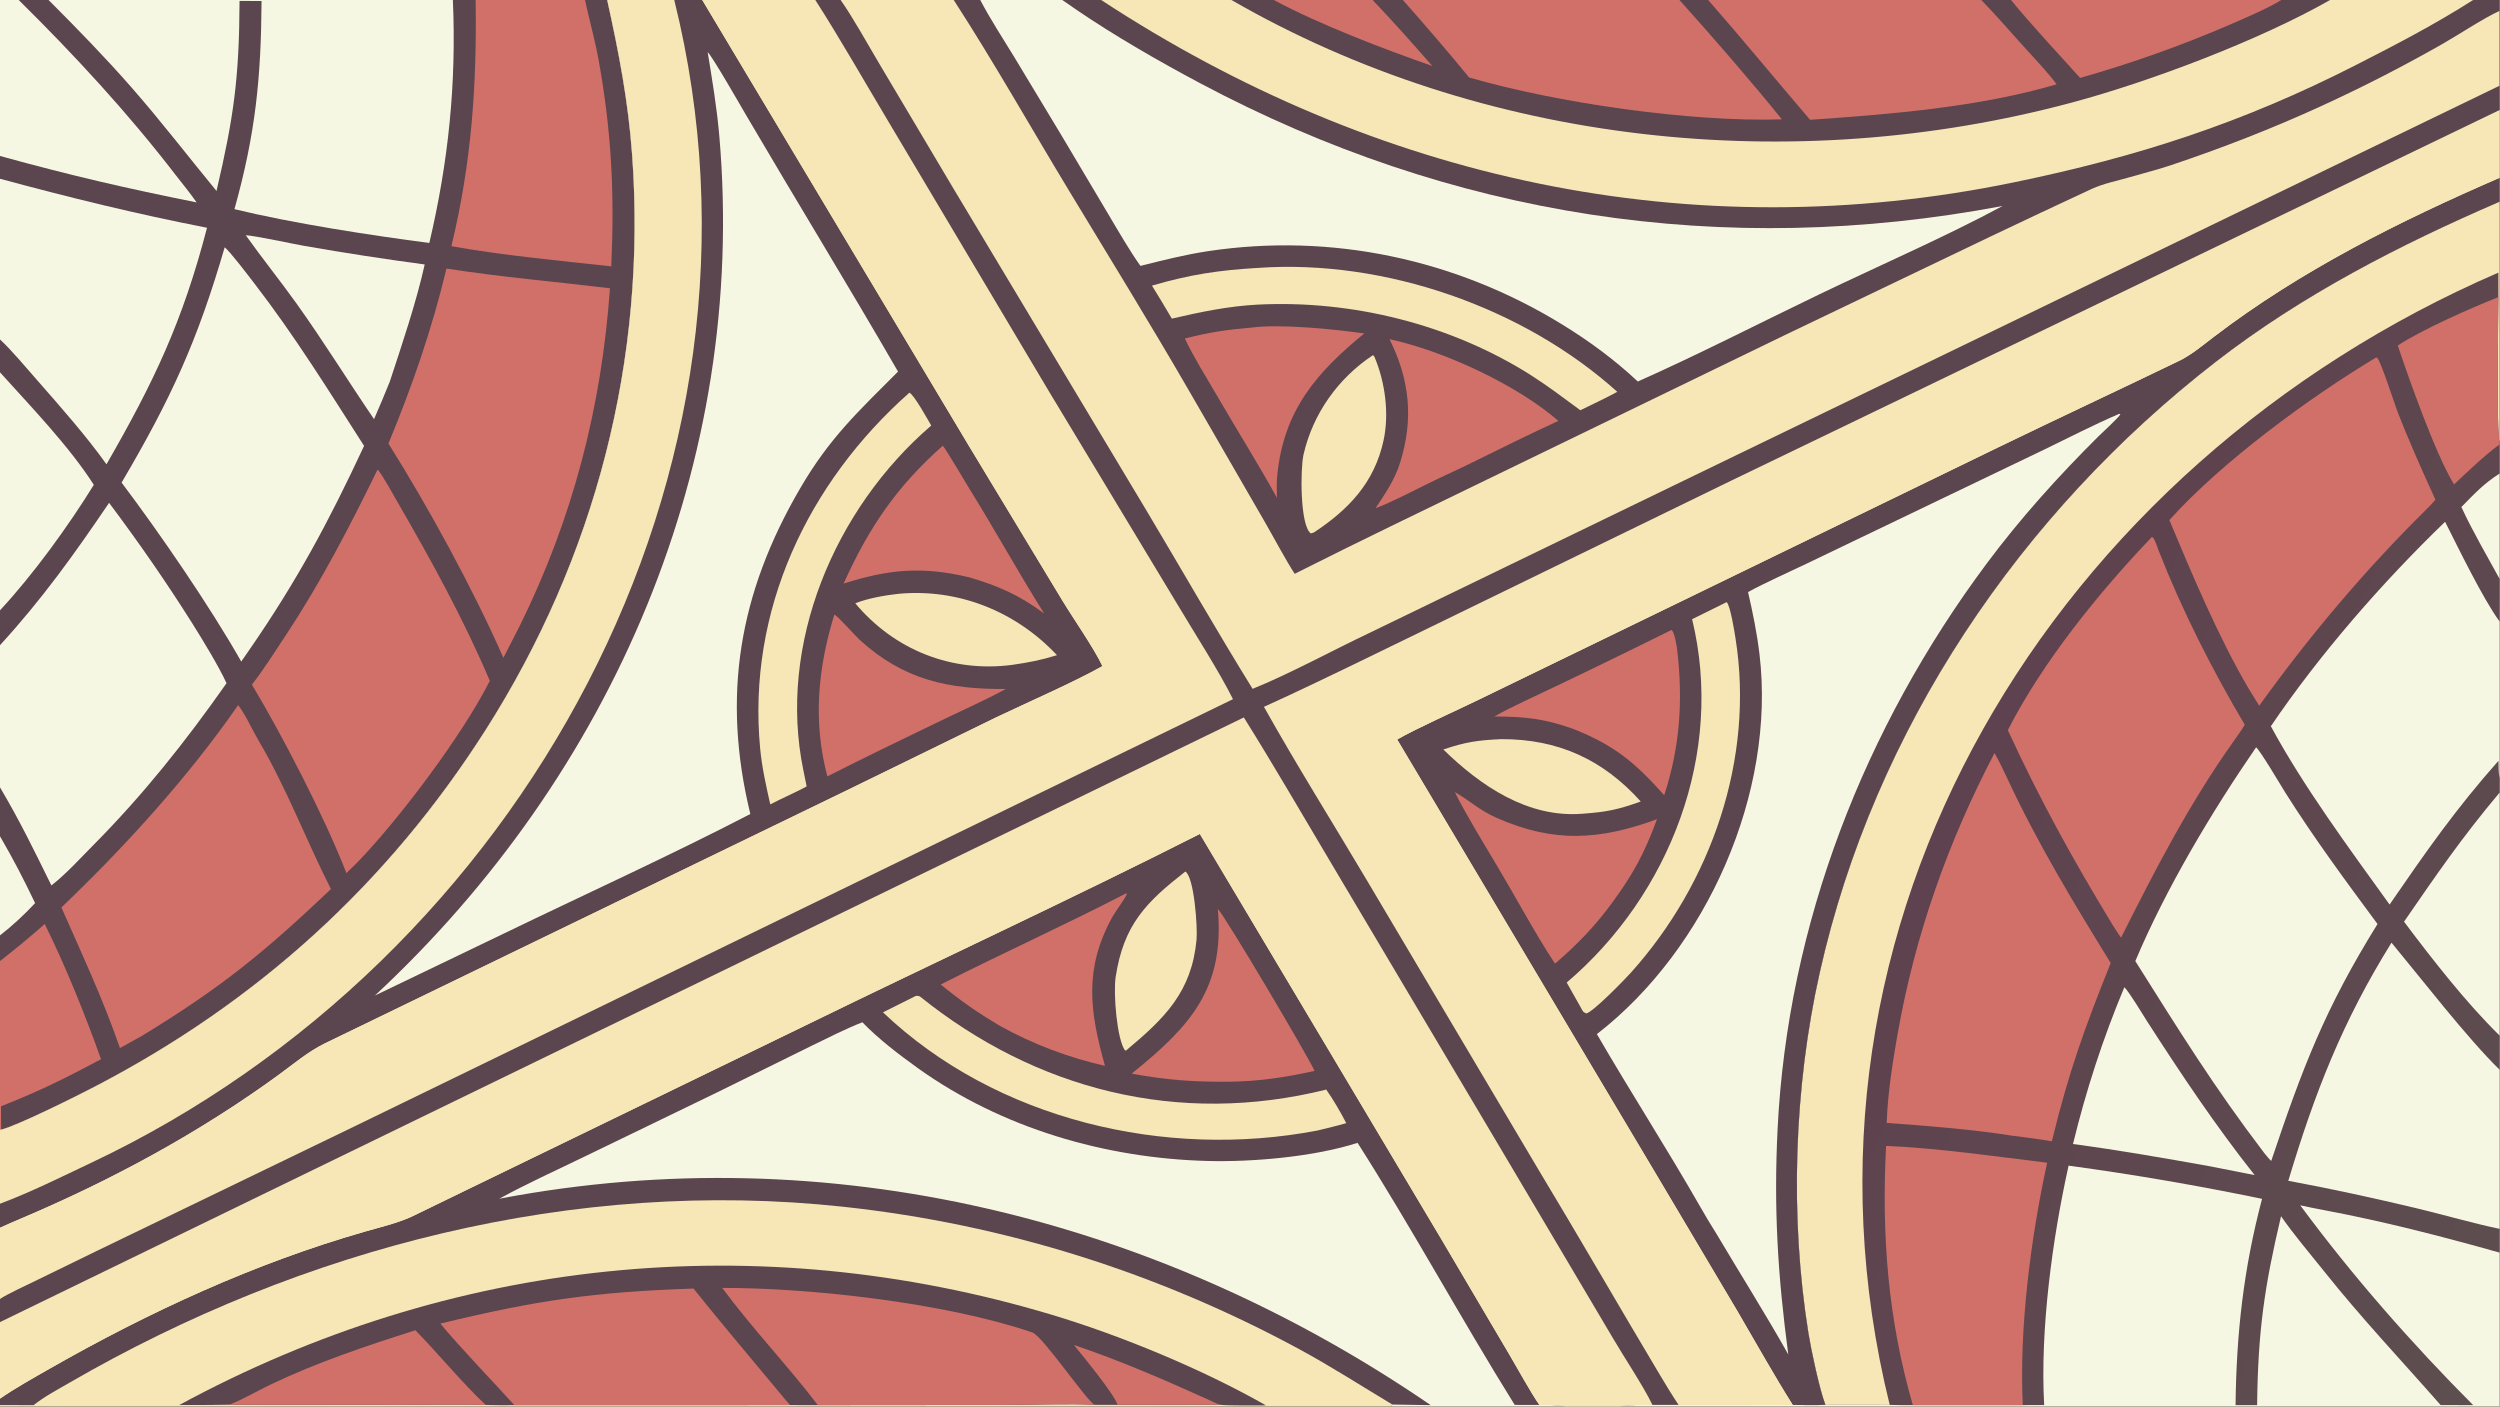 <?xml version="1.0" encoding="UTF-8"?> <svg xmlns="http://www.w3.org/2000/svg" xmlns:xlink="http://www.w3.org/1999/xlink" width="3839" height="2160" viewBox="0 0 3839 2160"><rect x="0" y="0" width="3839" height="2160" fill="#333333" stroke="none"/><path fill="#F7E6B6" transform="matrix(2.109 0 0 2.109 6.10352e-05 0)" d="M0 0L13.63 0L35.359 0L329.752 0L346.325 0L425.949 0L442.093 0L490.939 0L511.321 0L593.637 0L612.051 0L694.41 0L713.739 0L773.448 0L801.789 0L896.639 0L927.489 0L999.413 0L1021.46 0L1222.83 0L1243.75 0L1442.61 0L1464.25 0L1661.02 0L1696.55 0L1800.71 0L1820 0L1820 7.884L1820 62.396L1820 80.092L1820 129.443L1820 146.721L1820 322.09L1820 323.609L1820 344.783L1820 421.502L1820 452.551L1820 566.528L1820 577.097L1820 754.011L1820 778.888L1820 894.733L1820 912.06L1820 1024L1179.65 1024L1139.77 1024L1012.94 1024L0 1024L0 1023.05L0 1018.37L0 962.645L0 945.82L0 893.972L0 876.464L0 822.339L0 699.749L0 681.064L0 608.882L0 573.297L0 469.77L0 444.374L0 271.104L0 247.162L0 130.182L0 113.571L0 0Z"></path><defs><linearGradient id="gradient_0" gradientUnits="userSpaceOnUse" x1="1444.206" y1="532.393" x2="1921.576" y2="777.031"><stop offset="0" stop-color="#5E424F"></stop><stop offset="1" stop-color="#5D4E4F"></stop></linearGradient></defs><path fill="url(#gradient_0)" transform="matrix(2.109 0 0 2.109 6.10352e-05 0)" d="M1329.11 1022.89C1324.84 1011.65 1318.78 983.376 1316.79 970.974C1303.13 886.125 1306.16 791.785 1325.03 707.971C1364.67 531.002 1470.86 373.707 1613.64 263.192C1676.29 214.703 1747.08 178.345 1819.51 147.049C1819.67 146.94 1819.84 146.83 1820 146.721L1820 322.09L1820 323.609L1820 344.783L1820 421.502L1820 452.551L1820 566.528L1820 577.097L1820 754.011L1820 778.888L1820 894.733L1820 912.06L1820 1024L1179.65 1024C1184.49 1022.79 1197.52 1022.97 1203.16 1022.91L1222.18 1022.9L1305.34 1022.95C1312.66 1022.98 1321.95 1023.26 1329.11 1022.89Z"></path><path fill="#F7E6B6" transform="matrix(2.109 0 0 2.109 6.10352e-05 0)" d="M1329.11 1022.89C1324.84 1011.65 1318.78 983.376 1316.79 970.974C1303.13 886.125 1306.16 791.785 1325.03 707.971C1364.67 531.002 1470.86 373.707 1613.64 263.192C1676.29 214.703 1747.08 178.345 1819.51 147.049C1819.67 146.94 1819.84 146.83 1820 146.721L1820 322.09C1817.67 315.404 1819.03 230.824 1819.13 216.337L1819.1 198.503C1496.37 338.095 1288.98 670.752 1375.94 1022.94C1360.49 1022.71 1344.62 1022.95 1329.11 1022.89Z"></path><path fill="#F6F7E2" transform="matrix(2.109 0 0 2.109 6.10352e-05 0)" d="M1506.18 848.732C1553.94 855.224 1599.86 863.161 1647.04 872.896C1633.6 923.81 1628.33 970.805 1627.75 1023.08L1643.45 1023.1C1644.06 969.405 1648.71 937.015 1660.86 885.563C1670.26 899.112 1682 912.818 1692.29 925.735C1719.21 959.559 1748.59 990.612 1777.03 1023.03L1800.78 1023.12C1756.02 978.259 1712.49 928.628 1674.86 877.621C1680.64 878.875 1686.65 880.084 1692.47 881.177C1735.7 889.302 1777.69 900.169 1820 912.06L1820 1024L1179.65 1024C1184.49 1022.79 1197.52 1022.97 1203.16 1022.91L1222.18 1022.9L1305.34 1022.95C1312.66 1022.98 1321.95 1023.26 1329.11 1022.89C1344.62 1022.95 1360.49 1022.71 1375.94 1022.94C1381.53 1023.04 1387.19 1023.2 1392.78 1023.12L1472.82 1023.09L1488.41 1023.04C1485.31 968.773 1494.38 901.738 1506.18 848.732Z"></path><path fill="#F6F7E2" transform="matrix(2.109 0 0 2.109 6.10352e-05 0)" d="M1780.31 379.909C1790.21 399.486 1807.63 435.549 1820 452.551L1820 566.528C1819.16 563.226 1819.26 557.509 1819.19 553.929C1788.03 589.067 1766.49 619.975 1739.9 658.624C1710.55 617.819 1677.33 572.968 1653.45 528.785C1689.04 476.251 1734.79 423.832 1780.31 379.909Z"></path><path fill="#F6F7E2" transform="matrix(2.109 0 0 2.109 6.10352e-05 0)" d="M1741.3 686.376C1762.99 712.536 1796.49 755.954 1820 778.888L1820 894.733C1800.84 890.806 1779.34 884.491 1759.97 879.861C1728.6 872.365 1697.88 865.648 1666.15 859.766C1685.4 795.603 1705.53 743.906 1741.3 686.376Z"></path><path fill="#D07069" transform="matrix(2.109 0 0 2.109 6.10352e-05 0)" d="M1373.29 834.385C1411.16 835.912 1452.6 841.997 1490.55 846.594C1478.63 901.41 1470.13 966.944 1472.82 1023.09L1392.78 1023.12C1374.63 960.426 1369.91 899.149 1373.29 834.385Z"></path><path fill="#F6F7E2" transform="matrix(2.109 0 0 2.109 6.10352e-05 0)" d="M1750.41 671.101C1774.73 635.903 1791.8 610.742 1820 577.097L1820 754.011C1795.36 729.84 1771.19 698.713 1750.41 671.101Z"></path><path fill="#D07069" transform="matrix(2.109 0 0 2.109 6.10352e-05 0)" d="M1819.13 216.337C1819.03 230.824 1817.67 315.404 1820 322.09L1820 323.609C1810.9 329.87 1795.32 344.704 1786.84 352.715C1773.34 330.799 1754.17 276.211 1745.84 251.598C1762.28 240.542 1800.06 223.836 1819.13 216.337Z"></path><path fill="#F6F7E2" transform="matrix(2.109 0 0 2.109 6.10352e-05 0)" d="M1820 344.783L1820 421.502C1810.4 403.881 1800.61 387.388 1792.17 369.167C1801.93 359.331 1808.22 352.303 1820 344.783Z"></path><path fill="#D07069" transform="matrix(2.109 0 0 2.109 6.10352e-05 0)" d="M1452.24 548.324C1455.7 554.345 1458.96 561.23 1461.92 567.573C1483.68 614.239 1509.86 657.412 1536.85 701.189C1517.75 748.634 1506.17 780.873 1493.99 830.995C1484.25 829.3 1474.4 828.117 1464.59 826.857C1439.28 822.685 1399.34 819.329 1373.74 817.635C1374.46 796.529 1377.97 773.866 1381.64 753.063C1394.41 680.746 1418.22 613.355 1452.24 548.324Z"></path><path fill="#F6F7E2" transform="matrix(2.109 0 0 2.109 6.10352e-05 0)" d="M1642.72 544.124C1646.08 547.033 1660.23 571.165 1663.97 577.108C1684.89 610.288 1707.8 641.29 1731.11 672.791C1692.85 734.471 1676.61 777.121 1653.72 845.304C1652.5 844.331 1649.81 840.935 1648.67 839.58C1612.06 791.541 1586.94 750.834 1554.76 699.794C1577.02 646.998 1610.31 591.227 1642.72 544.124Z"></path><path fill="#D07069" transform="matrix(2.109 0 0 2.109 6.10352e-05 0)" d="M1566.92 390.88C1568.87 391.82 1570.76 398.44 1571.71 400.844C1588.96 444.754 1610.44 487.104 1634.43 527.703C1632.03 531.792 1628.66 536.454 1625.88 540.366C1593.74 585.665 1569.26 633.193 1544.39 682.708C1542.7 680.588 1539.83 675.907 1538.23 673.459C1508.76 624.882 1485.82 583.294 1461.93 531.645C1487.37 481.767 1528.39 431.214 1566.92 390.88Z"></path><path fill="#D07069" transform="matrix(2.109 0 0 2.109 6.10352e-05 0)" d="M1730.08 260.292C1730.31 260.356 1730.56 260.369 1730.77 260.484C1733.14 261.768 1743.54 294.2 1745.52 299.302C1753.97 321.156 1763.56 342.522 1773.27 363.84C1771.04 366.494 1768.6 369.028 1766.13 371.463C1721.45 415.601 1681.65 462.902 1644.95 513.859L1637.01 500.931C1615.79 464.92 1595.67 417.384 1579.56 378.683C1617.42 336.463 1681.47 289.443 1730.08 260.292Z"></path><path fill="#F6F7E2" transform="matrix(2.109 0 0 2.109 6.10352e-05 0)" d="M1546.79 718.809C1549.87 721.579 1560.67 739.474 1563.52 743.91C1588.19 782.247 1613.33 819.846 1641.64 855.617L1608.72 849.124C1574.88 843.074 1543.47 837.562 1509.39 832.979C1518.81 794.135 1531.32 755.653 1546.79 718.809Z"></path><path fill="#5B454E" transform="matrix(2.109 0 0 2.109 6.10352e-05 0)" d="M0 0L13.63 0L35.359 0L329.752 0L346.325 0L425.949 0L442.093 0C450.565 38.259 457.419 73.681 460.269 112.967C471.052 261.573 433.392 406.182 353.557 531.557C282.024 643.895 186.875 730.012 68.711 791.36C57.723 797.134 11.936 820.011 0.839 822.5L0 822.339L0 699.749L0 681.064L0 608.882L0 573.297L0 469.77L0 444.374L0 271.104L0 247.162L0 130.182L0 113.571L0 0Z"></path><path fill="#F6F7E2" transform="matrix(2.109 0 0 2.109 6.10352e-05 0)" d="M35.359 0L329.752 0C332.378 60.839 326.534 117.613 312.607 176.875C270.452 171.456 212.65 162.52 170.707 152.284C186.043 97.38 190.087 56.987 190.444 0.753L174.418 0.664C174.186 56.699 170.259 85.087 157.641 139.056C137.038 113.972 117.097 88.028 95.727 63.633C76.529 41.718 55.944 20.599 35.359 0Z"></path><path fill="#F6F7E2" transform="matrix(2.109 0 0 2.109 6.10352e-05 0)" d="M79.421 366.123C100.701 394.464 121.218 424.036 140.099 454.039C147.493 465.788 159.258 485.066 164.938 497.45C135.151 539.897 104.219 578.795 67.705 615.602C58.789 624.59 47.365 637.134 37.403 644.68C24.67 618.828 14.649 598.042 0 573.297L0 469.77C30.349 436.66 54.178 403.43 79.421 366.123Z"></path><path fill="#F6F7E2" transform="matrix(2.109 0 0 2.109 6.10352e-05 0)" d="M0 130.182C51.263 143.968 98.344 155.605 150.742 165.834C132.822 234.583 112.147 277.899 77.527 338.066C62.748 317.35 44.464 296.707 27.66 277.515C20.428 269.256 7.709 254.168 0 247.162L0 130.182Z"></path><path fill="#D07069" transform="matrix(2.109 0 0 2.109 6.10352e-05 0)" d="M346.325 0L425.949 0C429.131 14.646 433.272 29.209 435.925 43.987C445.33 96.368 447.482 141.107 445.076 193.939C408.044 189.889 365.17 185.848 328.676 179.263C343.37 118.219 347.227 62.319 346.325 0Z"></path><path fill="#F6F7E2" transform="matrix(2.109 0 0 2.109 6.10352e-05 0)" d="M0 0L13.63 0C54.14 40.013 92.974 82.021 127.773 127.259C132.749 133.728 138.571 140.692 143.137 147.372C90.853 136.86 51.609 127.804 0 113.571L0 0Z"></path><path fill="#F6F7E2" transform="matrix(2.109 0 0 2.109 6.10352e-05 0)" d="M0 271.104C22.344 295.929 50.331 324.885 68.308 353.008C49.766 383.086 23.976 418.641 0 444.374L0 271.104Z"></path><path fill="#D07069" transform="matrix(2.109 0 0 2.109 6.10352e-05 0)" d="M0 699.749C10.299 691.797 22.84 681.388 32.573 672.758C47.682 703.299 62.142 739.19 73.566 771.231C47.645 785.06 28.239 794.718 0.713 805.505L0.839 822.5L0 822.339L0 699.749Z"></path><path fill="#F6F7E2" transform="matrix(2.109 0 0 2.109 6.10352e-05 0)" d="M0 608.882C9.834 625.851 17.098 639.874 25.552 657.567C18.109 665.617 8.73 674.37 0 681.064L0 608.882Z"></path><path fill="#D07069" transform="matrix(2.109 0 0 2.109 6.10352e-05 0)" d="M325.09 195.539C364.637 201.744 404.54 205.125 444.127 209.884C438.018 296.547 416.972 377.565 378.549 455.475L366.535 478.962C344.575 429.063 312.106 369.562 282.828 322.946C300.261 280.863 314.432 239.943 325.09 195.539Z"></path><path fill="#F6F7E2" transform="matrix(2.109 0 0 2.109 6.10352e-05 0)" d="M163.6 180.051C167.553 183.159 181.32 201.34 185.24 206.424C214.581 244.471 239.241 284.341 265.085 324.652C239.31 380.003 216.177 423.064 181.443 473.315L175.644 481.679C152.894 441.491 116.01 387.83 88.53 351.381C124.771 289.872 143.84 247.953 163.6 180.051Z"></path><path fill="#D07069" transform="matrix(2.109 0 0 2.109 6.10352e-05 0)" d="M274.923 341.866C277.523 344.12 287.615 362.402 289.865 366.288C313.874 407.763 337.954 451.534 356.643 495.748C336.687 535.215 291.203 595.734 260.654 627.457L252.226 635.742C236.37 594.892 205.612 535.53 183.423 498.482C191.595 488.078 200.585 473.939 207.938 462.81C233.784 423.692 254.428 383.829 274.923 341.866Z"></path><path fill="#D07069" transform="matrix(2.109 0 0 2.109 6.10352e-05 0)" d="M173.402 513.425C178.329 519.513 184.042 532.072 188.218 539.127C208.705 573.743 222.855 611.74 240.976 647.349C192.31 693.491 161.382 718.849 103.454 754.17L87.334 763.102C74.927 727.257 59.876 695.137 44.698 660.716C91.207 616.262 136.69 566.27 173.402 513.425Z"></path><path fill="#F6F7E2" transform="matrix(2.109 0 0 2.109 6.10352e-05 0)" d="M178.932 171.258C186.851 171.826 212.236 177.403 221.679 179.053C251.351 184.239 279.441 188.561 309.236 192.563C303.123 220.038 292.621 251.141 283.768 278C280.078 287.25 276.31 296.062 272.345 305.18C253.288 277.246 235.83 248.877 215.996 221.135C203.809 204.086 190.787 187.976 178.932 171.258Z"></path><path fill="#5B454E" transform="matrix(2.109 0 0 2.109 6.10352e-05 0)" d="M694.41 0L713.739 0L773.448 0L801.789 0L896.639 0L927.489 0L999.413 0L1021.46 0L1222.83 0L1243.75 0L1442.61 0L1464.25 0L1661.02 0L1696.55 0L1800.71 0L1820 0L1820 7.884C1808.22 13.261 1789.73 25.59 1777.47 32.533C1748.47 48.949 1720.72 63.213 1690.39 77.118C1654.47 93.577 1617.77 107.856 1580.31 120.407C1570.71 123.627 1560.72 126.075 1551.01 128.926C1541.86 131.611 1531.57 133.592 1522.94 137.582C1498.49 148.884 1474.12 160.448 1449.78 172.002L1299.19 244.174L1083.22 348.921C1036.19 371.835 989.411 394.168 942.699 417.798C936.533 408.455 926.522 389.628 920.431 379.158L865.733 284.467C837.581 235.804 807.299 186.677 778.188 138.535C750.806 93.252 723.101 44.257 694.41 0Z"></path><path fill="#F6F7E2" transform="matrix(2.109 0 0 2.109 6.10352e-05 0)" d="M713.739 0L773.448 0L783.755 7.097C811.743 26.193 843.858 44.642 873.749 60.548C1056.79 157.959 1254.62 188.46 1458.16 149.961C1417.44 171.982 1367.03 193.952 1324.82 214.248C1282.23 234.721 1235.38 258.789 1192.5 277.779C1175.26 261.599 1156.76 248.079 1136.74 235.83C1059.62 188.643 969.32 169.384 879.784 182.846C863.046 185.362 846.888 189.445 830.373 193.604C822.744 183.006 813.399 166.794 806.613 155.355L773.263 99.227L738.569 41.658C730.21 27.997 721.15 14.127 713.739 0Z"></path><path fill="#5B454E" transform="matrix(2.109 0 0 2.109 6.10352e-05 0)" d="M896.639 0L927.489 0L999.413 0L1021.46 0L1222.83 0L1243.75 0L1442.61 0L1464.25 0L1661.02 0L1696.55 0C1645.4 29.203 1565.84 59.275 1509.06 74.542C1305.7 129.216 1080.02 105.744 896.639 0Z"></path><path fill="#D07069" transform="matrix(2.109 0 0 2.109 6.10352e-05 0)" d="M1021.46 0L1222.83 0C1246.62 26.473 1275.19 59.307 1297.4 86.889C1230.99 89.092 1133.05 74.864 1069.7 56.409C1053.53 36.696 1038.34 19.128 1021.46 0Z"></path><path fill="#D07069" transform="matrix(2.109 0 0 2.109 6.10352e-05 0)" d="M1243.75 0L1442.61 0C1454.1 11.756 1465.87 25.596 1477.06 37.786C1481.91 43.058 1493.83 55.955 1497.39 61.392C1441.19 78.01 1376.13 83.234 1317.94 87.227C1292.92 57.977 1269.43 29.384 1243.75 0Z"></path><path fill="#D07069" transform="matrix(2.109 0 0 2.109 6.10352e-05 0)" d="M1464.25 0L1661.02 0C1651.48 5.918 1636.02 12.556 1625.46 17.148C1589.3 32.87 1552.47 45.912 1514.58 56.742C1498.36 38.67 1479.3 18.484 1464.25 0Z"></path><path fill="#D07069" transform="matrix(2.109 0 0 2.109 6.10352e-05 0)" d="M927.489 0L999.413 0C1014.34 15.63 1028.68 31.794 1042.91 48.061C1008.27 36.035 959.983 17.526 927.489 0Z"></path><path fill="#F7E6B6" transform="matrix(2.109 0 0 2.109 6.10352e-05 0)" d="M801.789 0L896.639 0C1080.02 105.744 1305.7 129.216 1509.06 74.542C1565.84 59.275 1645.4 29.203 1696.55 0L1800.71 0C1772.76 17.869 1744.34 32.584 1715.01 47.545C1632.64 89.551 1556.52 114.179 1466.32 132.782C1231.04 181.304 1001.55 130.952 801.789 0Z"></path><path fill="#F7E6B6" transform="matrix(2.109 0 0 2.109 6.10352e-05 0)" d="M916.156 195.05C1008.1 188.639 1109.23 223.736 1177.57 285.3C1169.43 289.766 1159.13 294.524 1150.67 298.714C1138.47 289.735 1127.79 281.559 1115.01 273.376C1056.69 236.28 984.599 218.291 915.728 221.798C894.514 222.878 873.845 227.202 853.236 232.002C848.602 223.926 843.617 215.924 838.756 207.972C866.192 199.922 887.536 196.709 916.156 195.05Z"></path><path fill="#D07069" transform="matrix(2.109 0 0 2.109 6.10352e-05 0)" d="M1011.72 246.961C1050.84 255.357 1104.63 280.197 1134.67 306.482C1114.8 315.615 1095.8 324.955 1076.2 334.667C1064.47 340.597 1051.57 346.293 1039.59 352.193C1028.28 357.763 1013.04 365.781 1001.53 370.046C1008.68 359.33 1015.47 349.424 1019.37 337.071C1029.44 305.166 1026.43 276.395 1011.72 246.961Z"></path><path fill="#D07069" transform="matrix(2.109 0 0 2.109 6.10352e-05 0)" d="M910.549 238.593C932.158 235.661 971.755 239.713 993.342 242.787C958.67 271.135 934.786 298.667 930.063 345.556C929.384 350.069 929.701 357.642 929.753 362.426C915.761 337.115 900.28 312.533 885.78 287.506C878.063 274.186 869.238 260.357 862.717 246.447C880.394 242.001 892.632 240.107 910.549 238.593Z"></path><path fill="#F7E6B6" transform="matrix(2.109 0 0 2.109 6.10352e-05 0)" d="M999.717 258.569C999.901 258.769 1000.66 259.561 1000.74 259.759C1008.67 278.424 1011.55 301.347 1007.43 320.514C1000.75 351.553 981.842 371.059 956.752 387.648L954.461 388.402C946.499 382.854 946.753 341.356 949.115 330.997C955.897 301.258 974.392 275.282 999.717 258.569Z"></path><path fill="#5B454E" transform="matrix(2.109 0 0 2.109 6.10352e-05 0)" d="M0 1018.37C11.011 1010.74 24.669 1003.12 36.313 996.475C108.581 955.216 185.333 919.821 265.457 896.833C276.685 893.612 288.687 890.785 299.377 886.039C328.541 871.907 357.656 857.644 386.845 843.557L586.637 746.563C681.568 700.15 779.459 654.914 873.621 607.219L1049.13 901.722L1099.42 987.031C1104.56 995.681 1115.58 1015.75 1120.87 1022.94C1126.98 1022.99 1133.82 1022.81 1139.77 1024L1012.94 1024L0 1024L0 1023.05L0 1018.37Z"></path><path fill="#F7E6B6" transform="matrix(2.109 0 0 2.109 6.10352e-05 0)" d="M24.502 1023.1C31.812 1017.15 42.307 1011.56 50.596 1006.76C220.538 908.378 417.936 857.417 614.328 878.697C731.16 891.356 843.028 926.579 946.245 982.489C969.307 994.993 991.286 1009.16 1013.8 1022.67L1012.94 1024L0 1024L0 1023.05L24.502 1023.1Z"></path><path fill="#5B454E" transform="matrix(2.109 0 0 2.109 6.10352e-05 0)" d="M130.553 1023C327.943 915.945 551.183 892.825 766.171 957.412C816.474 972.524 875.859 997.143 921.746 1023.27C914.52 1023.23 894.407 1023.55 888.045 1022.82L813.725 1022.91L797.153 1022.89C779.016 1021.89 749.844 1022.96 730.559 1022.98L595.501 1023.1L575.3 1023.07L374.527 1023.12C367.605 1023.24 360.634 1023.09 353.708 1022.99C333.553 1022.43 311 1022.93 290.667 1022.94L166.943 1022.81C154.737 1022.99 142.759 1023.08 130.553 1023Z"></path><path fill="#D07069" transform="matrix(2.109 0 0 2.109 6.10352e-05 0)" d="M320.622 963.738C390.1 946.841 432.56 940.64 504.952 938.23C525.922 964.501 547.773 990.045 569.193 1015.94C571.186 1018.35 573.139 1020.81 575.3 1023.07L374.527 1023.12C358.561 1005.51 335.217 981.344 320.622 963.738Z"></path><path fill="#D07069" transform="matrix(2.109 0 0 2.109 6.10352e-05 0)" d="M525.858 937.739C589.698 937.706 687.458 948.37 751.563 970.146C759.375 972.799 791.797 1021.1 797.153 1022.89C779.016 1021.89 749.844 1022.96 730.559 1022.98L595.501 1023.1C573.667 994.442 547.472 967.029 525.858 937.739Z"></path><path fill="#D07069" transform="matrix(2.109 0 0 2.109 6.10352e-05 0)" d="M302.424 968.575C318.872 985.243 337.357 1007.92 353.708 1022.99C333.553 1022.43 311 1022.93 290.667 1022.94L166.943 1022.81C176.687 1019.05 186.78 1013.03 196.297 1008.46C230.695 991.943 266.157 980.155 302.424 968.575Z"></path><path fill="#D07069" transform="matrix(2.109 0 0 2.109 6.10352e-05 0)" d="M781.897 979.282C815.069 990.476 846.956 1004.25 878.835 1018.68C881.774 1020.01 885.066 1021.69 888.045 1022.82L813.725 1022.91C811.371 1015.12 788.039 986.822 781.897 979.282Z"></path><path fill="#F6F7E2" transform="matrix(2.109 0 0 2.109 6.10352e-05 0)" d="M627.916 744.339C639.219 756.165 655.173 768.358 668.409 777.814C729.519 821.476 804.835 843.438 879.547 845.334C912.262 846.164 956.951 842.278 988.46 832.122C1027.86 893.874 1064.04 960.584 1102.88 1022.93L1120.87 1022.94C1126.98 1022.99 1133.82 1022.81 1139.77 1024L1012.94 1024L1013.8 1022.67L1041.72 1023.11C842.827 886.943 603.581 827.523 365.075 872.518L363.502 872.817C384.066 861.619 404.429 852.393 425.426 842.231L522.509 795.212L591.356 761.248C602.565 755.804 616.623 748.673 627.916 744.339Z"></path><path fill="#F7E6B6" transform="matrix(2.109 0 0 2.109 6.10352e-05 0)" d="M666.774 725.162C667.711 725.004 669.211 725.066 669.973 725.678C754.206 793.372 857.868 820.119 965.659 793.347C970.868 800.746 976.087 809.758 980.233 817.791C973.297 819.807 966.108 821.474 959.079 823.188C848.726 844.285 725.337 815.554 642.901 737.094L666.774 725.162Z"></path><path fill="#D07069" transform="matrix(2.109 0 0 2.109 6.10352e-05 0)" d="M819.718 650.582L820.448 650.638C820.708 652.219 811.869 664.121 809.982 667.548C789.054 705.543 793.455 736.489 804.555 776.088C778.037 770.055 752.12 760.293 728.333 747.092C711.155 736.889 700.33 729.335 684.956 716.841C729.511 694.186 775.407 673.526 819.718 650.582Z"></path><path fill="#D07069" transform="matrix(2.109 0 0 2.109 6.10352e-05 0)" d="M886.722 661.846C891.056 665.409 952.341 768.909 957.159 779.732C936.08 784.429 916.643 787.38 894.98 787.616C869.352 787.855 849.323 786.391 823.983 781.743C866.781 747.166 891.818 719.87 886.722 661.846Z"></path><path fill="#F7E6B6" transform="matrix(2.109 0 0 2.109 6.10352e-05 0)" d="M863.061 634.572C869.528 638.566 872.059 675.256 871.226 684.216C867.687 722.327 847.925 741.513 819.946 764.846L819.177 764.894C813.264 757.001 810.522 723.245 812.318 711.426C818.133 673.169 834.559 656.849 863.061 634.572Z"></path><path fill="#5B454E" transform="matrix(2.109 0 0 2.109 6.10352e-05 0)" d="M442.093 0L490.939 0L511.321 0L704.844 323.596L773.326 436.938C781.199 449.964 796.816 472.344 802.69 485.015C782.218 496.574 747.902 511.549 725.817 522.084L617.103 575.216L236.333 759.802C223.991 765.932 213.814 774.664 202.761 782.714C144.632 825.047 81.202 859.323 15.051 887.349C10.037 889.474 4.931 891.659 0 893.972L0 876.464L0 822.339L0.839 822.5C11.936 820.011 57.723 797.134 68.711 791.36C186.875 730.012 282.024 643.895 353.557 531.557C433.392 406.182 471.052 261.573 460.269 112.967C457.419 73.681 450.565 38.259 442.093 0Z"></path><path fill="#F7E6B6" transform="matrix(2.109 0 0 2.109 6.10352e-05 0)" d="M442.093 0L490.939 0C576.511 344.022 379.253 698.601 66.695 846.502C44.657 856.93 22.872 867.866 0 876.464L0 822.339L0.839 822.5C11.936 820.011 57.723 797.134 68.711 791.36C186.875 730.012 282.024 643.895 353.557 531.557C433.392 406.182 471.052 261.573 460.269 112.967C457.419 73.681 450.565 38.259 442.093 0Z"></path><path fill="#F6F7E2" transform="matrix(2.109 0 0 2.109 6.10352e-05 0)" d="M515.267 37.968C518.462 40.648 539.953 78.224 543.192 83.744C579.798 146.151 617.651 207.932 653.872 270.55C624.624 299.948 604.132 318.655 582.564 355.642C537.87 432.288 525.487 507.063 546.332 592.689C489.03 622.433 425.732 651.24 367.291 679.519L272.962 724.874C446.349 563.743 544.394 336.932 523.722 98.785C521.946 78.323 518.582 58.225 515.267 37.968Z"></path><path fill="#F7E6B6" transform="matrix(2.109 0 0 2.109 6.10352e-05 0)" d="M662.165 285.894C665.764 287.747 675.338 305.252 678.05 309.846C607.65 370.365 565.934 469.113 584.978 561.016C585.777 564.873 586.522 568.734 587.341 572.589C582.983 575.03 577.462 577.548 572.902 579.776C568.989 581.537 564.726 583.765 560.839 585.685C557.825 572.231 554.805 558.905 553.494 545.147C543.919 444.682 588.052 351.507 662.165 285.894Z"></path><path fill="#D07069" transform="matrix(2.109 0 0 2.109 6.10352e-05 0)" d="M686.453 324.537C689.227 327.709 703.37 351.905 706.192 356.449C724.652 386.174 741.684 417.159 760.333 446.78C742.45 433.407 726.808 426.597 705.651 420.335C671.479 412.233 647.243 414.431 614.263 424.912C632.573 384.189 652.795 354.4 686.453 324.537Z"></path><path fill="#D07069" transform="matrix(2.109 0 0 2.109 6.10352e-05 0)" d="M607.499 447.467C610.217 448.71 622.616 462.86 625.987 465.93C658.022 495.106 690.687 502 732.332 501.636C719.158 509.028 695.414 519.621 680.961 526.73C654.541 539.441 628.541 552.059 602.391 565.306C591.82 525.231 595.478 486.551 607.499 447.467Z"></path><path fill="#F7E6B6" transform="matrix(2.109 0 0 2.109 6.10352e-05 0)" d="M654.514 432.327C698.104 428.39 739.729 445.265 769.612 477.042C757.79 480.733 749.151 482.317 736.9 484.118C692.865 489.838 651.252 473.325 622.741 439.276C632.154 435.534 644.497 433.431 654.514 432.327Z"></path><path fill="#5B454E" transform="matrix(2.109 0 0 2.109 6.10352e-05 0)" d="M1820 129.443L1820 146.721C1819.84 146.83 1819.67 146.94 1819.51 147.049C1747.08 178.345 1676.29 214.703 1613.64 263.192C1470.86 373.707 1364.67 531.002 1325.03 707.971C1306.16 791.785 1303.13 886.125 1316.79 970.974C1318.78 983.376 1324.84 1011.65 1329.11 1022.89C1321.95 1023.26 1312.66 1022.98 1305.34 1022.95C1292.56 1002.83 1277.25 975.533 1264.88 954.381L1206.45 855.933L1017.32 538.452C1031.17 530.405 1061.16 517.084 1076.46 509.56L1211.77 443.852L1455.03 325.666C1499.13 304.285 1543.66 283.556 1587.78 262.193C1596.28 257.807 1604.13 251.224 1611.78 245.384C1675.33 196.849 1747.03 161.128 1820 129.443Z"></path><path fill="#F6F7E2" transform="matrix(2.109 0 0 2.109 6.10352e-05 0)" d="M1543.04 301.327L1543.92 301.616C1542.69 304.065 1531.01 314.659 1528.06 317.579C1498.79 346.649 1471.03 377.429 1446.39 410.53C1357.5 529.939 1301.67 672.794 1294.3 821.968C1291.42 880.332 1294.43 928.776 1302.09 986.227C1285.96 957.471 1266.78 927.045 1249.81 898.411C1245.67 891.839 1241.61 885.061 1237.76 878.313C1213.62 836.081 1187.08 795.007 1162.72 752.954C1242.82 690.931 1293.06 577.023 1281.13 476.461C1279.26 460.695 1276.3 446.471 1272.78 431.077C1284.82 424.469 1303.13 416.32 1315.85 410.198L1401.95 368.855L1488.95 327.086C1506.83 318.447 1524.84 309.107 1543.04 301.327Z"></path><path fill="#F7E6B6" transform="matrix(2.109 0 0 2.109 6.10352e-05 0)" d="M1257.21 438.416C1259.94 440.976 1262.96 460.375 1263.67 464.872C1277.58 552.362 1246.08 642.979 1187.47 708.234C1183.45 712.705 1159.78 737.168 1154.95 737.911C1152.15 736.718 1152.44 735.965 1150.6 732.866L1140.75 715.397C1216 651.414 1255.74 548.183 1232.05 450.841L1257.21 438.416Z"></path><path fill="#D07069" transform="matrix(2.109 0 0 2.109 6.10352e-05 0)" d="M1059.3 576.73C1070.56 583.142 1076.68 589.726 1089.87 595.56C1131.73 614.074 1165.05 611.599 1206.51 596.461C1197.31 621.188 1189.69 635.615 1174.14 656.885C1162.02 673.652 1147.95 688.272 1132.22 701.638C1118.07 680.291 1103.04 652.175 1089.64 629.754C1081.55 616.212 1065.72 590.252 1059.3 576.73Z"></path><path fill="#D07069" transform="matrix(2.109 0 0 2.109 6.10352e-05 0)" d="M1217.13 458.651C1219.41 460.821 1220.83 470.196 1221.23 473.545C1225.52 510.061 1223.17 544.093 1211.75 579.012C1190.22 554.943 1175.47 542.628 1145.17 530.605C1123.98 523.145 1110.18 521.791 1088.01 521.684C1095.03 517.784 1102.15 514.207 1109.42 510.787C1145.54 493.783 1181.35 476.366 1217.13 458.651Z"></path><path fill="#F7E6B6" transform="matrix(2.109 0 0 2.109 6.10352e-05 0)" d="M1093.03 538.177C1134.3 538.057 1167.08 552.892 1194.67 583.588C1178.03 589.54 1169.64 591.271 1152.03 592.5C1112.28 595.664 1077.86 572.046 1050.92 545.72C1067.11 540.228 1076.05 538.976 1093.03 538.177Z"></path><path fill="#F7E6B6" transform="matrix(2.109 0 0 2.109 6.10352e-05 0)" d="M920.299 514.653C961.017 496.158 1001.34 476.078 1041.62 456.578L1260.32 350.063L1820 80.092L1820 129.443C1747.03 161.128 1675.33 196.849 1611.78 245.384C1604.13 251.224 1596.28 257.807 1587.78 262.193C1543.66 283.556 1499.13 304.285 1455.03 325.666L1211.77 443.852L1076.46 509.56C1061.16 517.084 1031.17 530.405 1017.32 538.452L1206.45 855.933L1264.88 954.381C1277.25 975.533 1292.56 1002.83 1305.34 1022.95L1222.18 1022.9C1217.45 1015.79 1212.86 1008.24 1208.49 1000.91C1178.83 951.222 1149.88 900.913 1120.01 851.367L995.759 641.825C971.096 600.228 943.765 556.628 920.299 514.653Z"></path><path fill="#F7E6B6" transform="matrix(2.109 0 0 2.109 6.10352e-05 0)" d="M511.321 0L593.637 0C611.534 27.886 629.267 59.042 646.375 87.689L763.723 284.91L856.978 439.525C869.286 460.245 887.527 488.499 897.758 509.07L259.576 819.416L70.967 910.581L25.967 932.527C20.389 935.227 4.323 942.695 0 945.82L0 893.972C4.931 891.659 10.037 889.474 15.051 887.349C81.202 859.323 144.632 825.047 202.761 782.714C213.814 774.664 223.991 765.932 236.333 759.802L617.103 575.216L725.817 522.084C747.902 511.549 782.218 496.574 802.69 485.015C796.816 472.344 781.199 449.964 773.326 436.938L704.844 323.596L511.321 0Z"></path><path fill="#F7E6B6" transform="matrix(2.109 0 0 2.109 6.10352e-05 0)" d="M0 962.645L905.654 522.371C927.51 557.277 949.237 594.877 970.351 630.334L1094.94 840.15L1174.18 973.953C1181.91 987.237 1197.01 1009.95 1203.16 1022.91C1197.52 1022.97 1184.49 1022.79 1179.65 1024L1139.77 1024C1133.82 1022.81 1126.98 1022.99 1120.87 1022.94C1115.58 1015.75 1104.56 995.681 1099.42 987.031L1049.13 901.722L873.621 607.219C779.459 654.914 681.568 700.15 586.637 746.563L386.845 843.557C357.656 857.644 328.541 871.907 299.377 886.039C288.687 890.785 276.685 893.612 265.457 896.833C185.333 919.821 108.581 955.216 36.313 996.475C24.669 1003.12 11.011 1010.74 0 1018.37L0 962.645Z"></path><path fill="#5B454E" transform="matrix(2.109 0 0 2.109 6.10352e-05 0)" d="M593.637 0L612.051 0C620.447 11.676 631.84 32.307 639.636 45.395L694.877 138.392L835.193 372.462C860.717 415.25 885.845 459.227 912.035 501.558C938.229 491.023 970.64 473.385 996.908 460.934L1218.65 353.494L1820 62.396L1820 80.092L1260.32 350.063L1041.62 456.578C1001.34 476.078 961.017 496.158 920.299 514.653C943.765 556.628 971.096 600.228 995.759 641.825L1120.01 851.367C1149.88 900.913 1178.83 951.222 1208.49 1000.91C1212.86 1008.24 1217.45 1015.79 1222.18 1022.9L1203.16 1022.91C1197.01 1009.95 1181.91 987.237 1174.18 973.953L1094.94 840.15L970.351 630.334C949.237 594.877 927.51 557.277 905.654 522.371L0 962.645L0 945.82C4.323 942.695 20.389 935.227 25.967 932.527L70.967 910.581L259.576 819.416L897.758 509.07C887.527 488.499 869.286 460.245 856.978 439.525L763.723 284.91L646.375 87.689C629.267 59.042 611.534 27.886 593.637 0Z"></path></svg> 